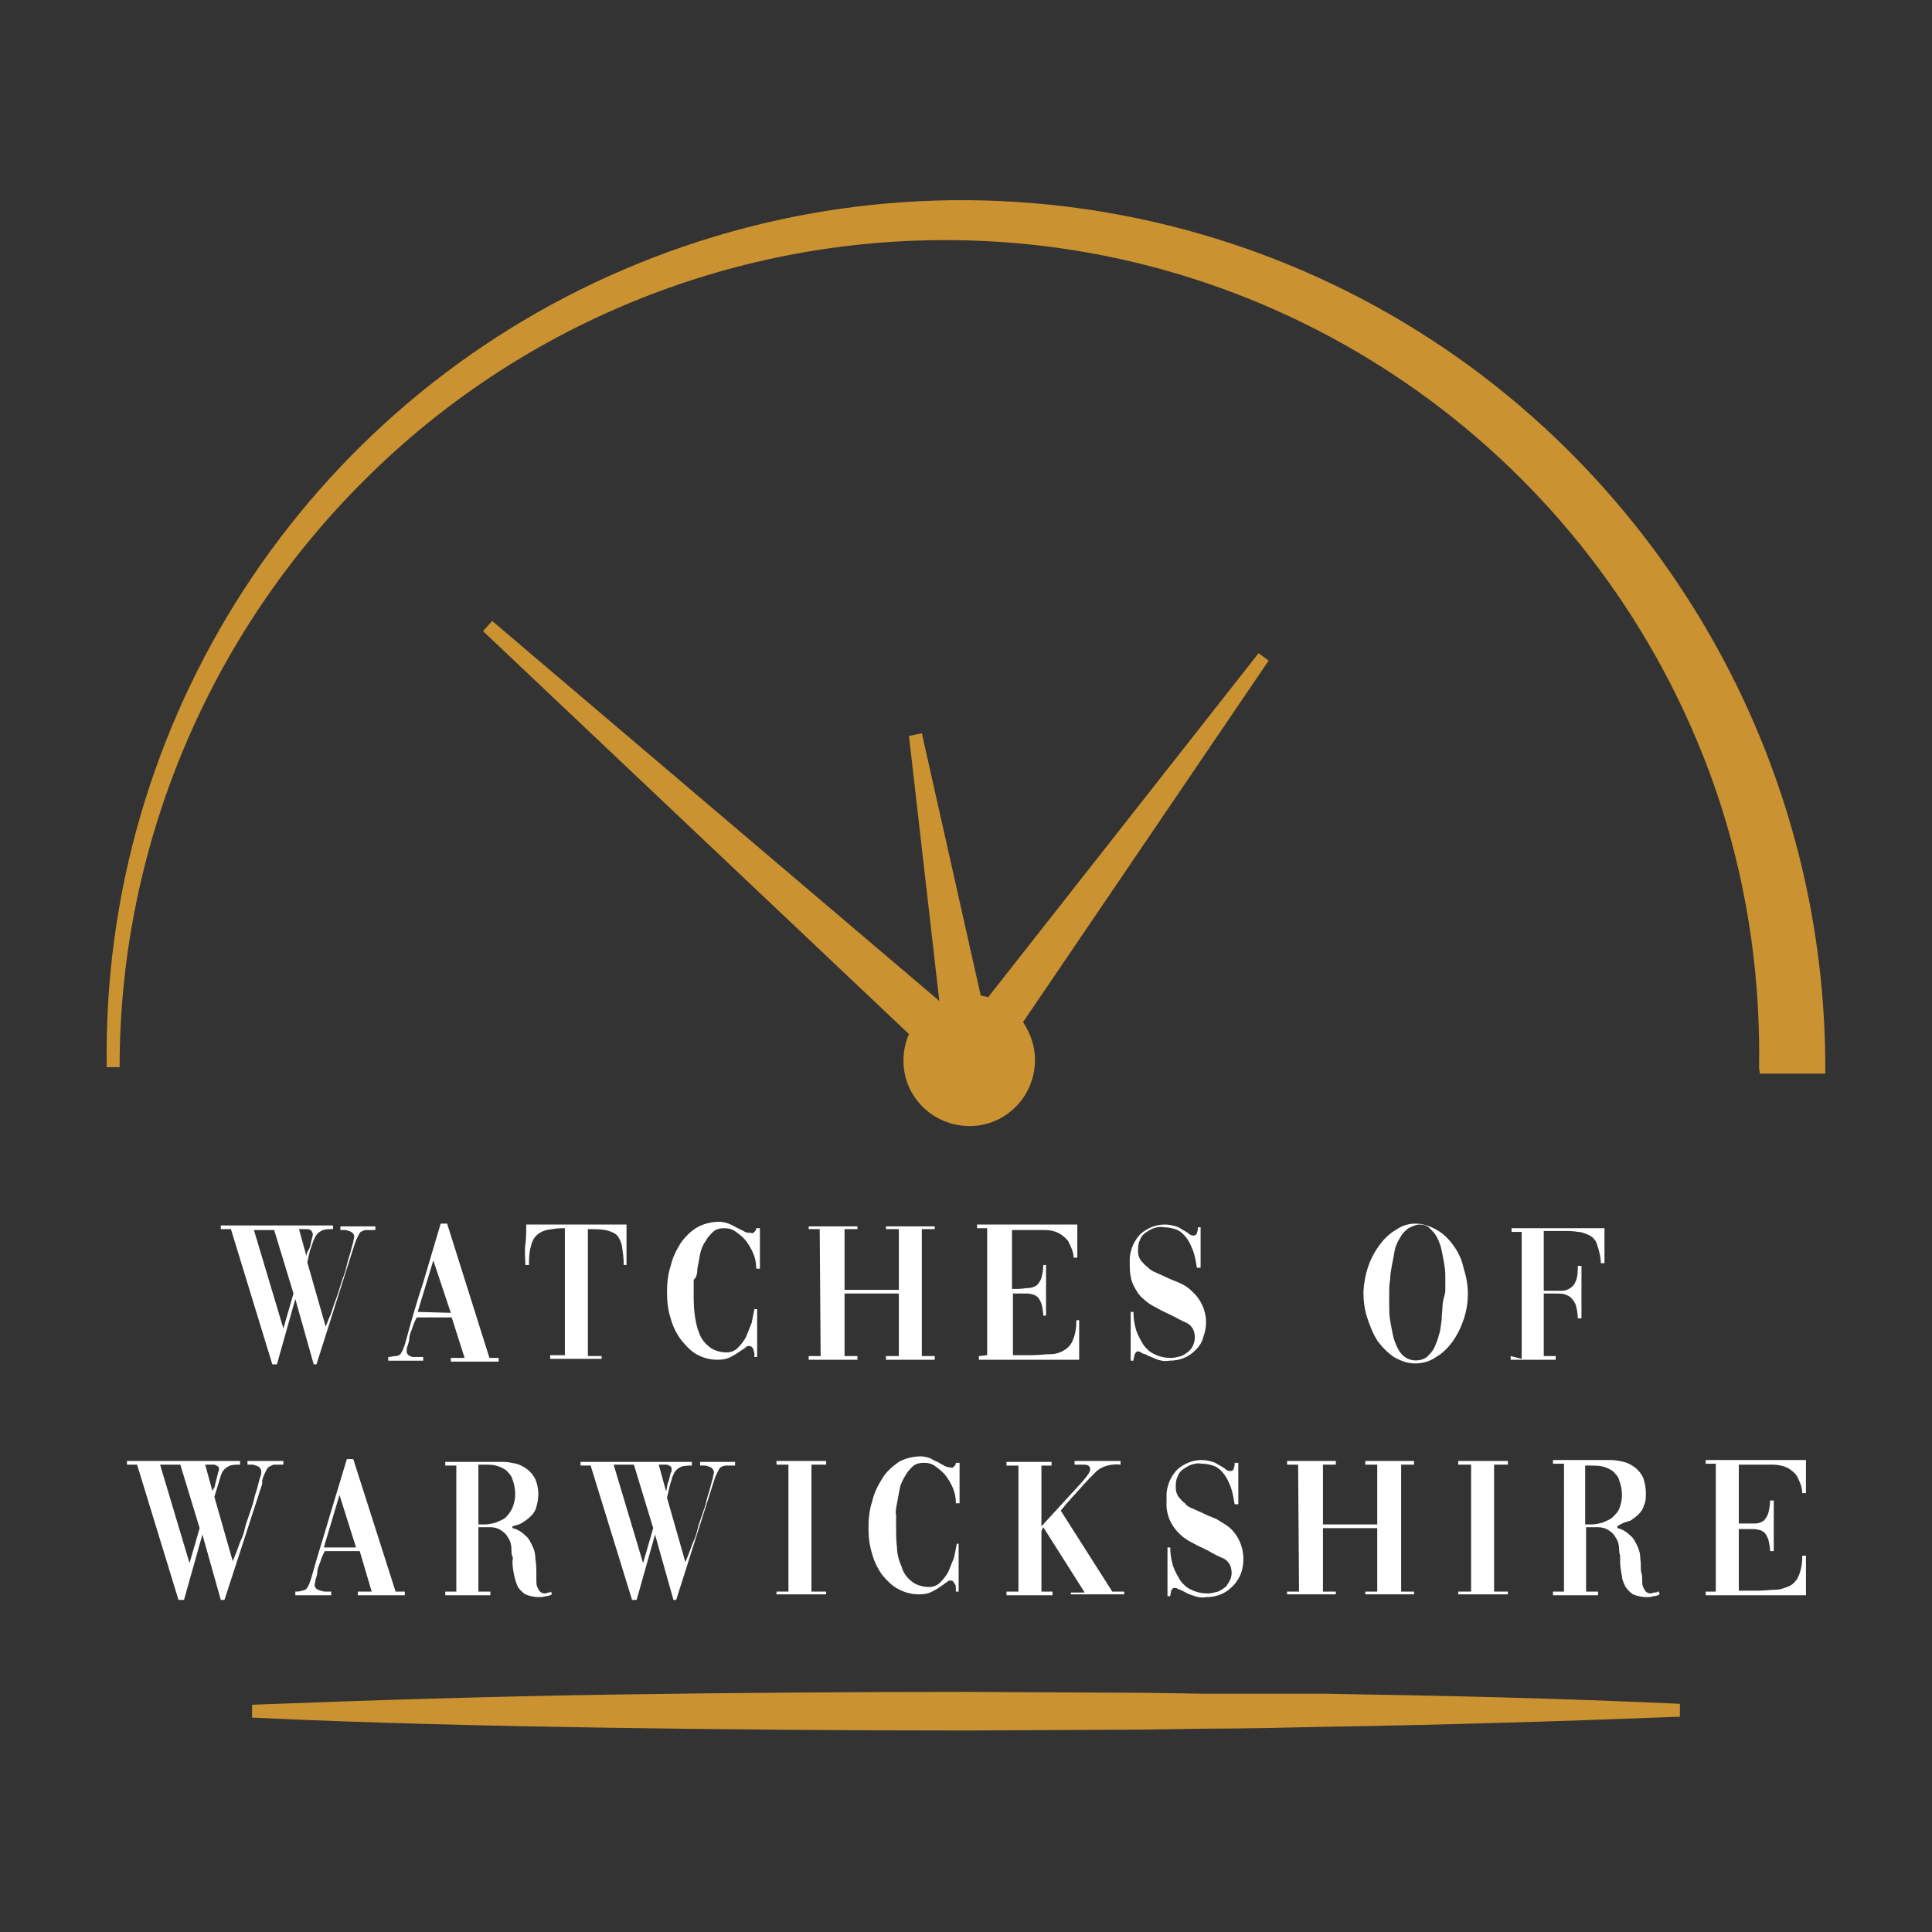 <svg xmlns="http://www.w3.org/2000/svg" xmlns:xlink="http://www.w3.org/1999/xlink" id="Layer_1" x="0px" y="0px" viewBox="0 0 210 210" style="enable-background:new 0 0 210 210;" xml:space="preserve">
<rect x="0" y="0" width="210" height="210" fill="#333333" stroke="none"/>
<style type="text/css">
	.st0{fill:#FFFFFF;}
	.st1{fill:#CA9231;}
</style>
<path class="st0" d="M34.1,134.8c0.1-0.2,0.2-0.5,0.4-0.7c0.2-0.2,0.4-0.3,0.6-0.4c0.4-0.1,0.7-0.1,1.1-0.1v-0.4H24v0.4h1.1  l4.5,14.7h0.5l2-7.1l2,7.1h0.3l4-12.6l0.1-0.3c0.1-0.4,0.3-0.8,0.4-1c0.1-0.2,0.2-0.4,0.3-0.5c0.2-0.1,0.4-0.2,0.6-0.2  c0.2,0,0.6,0,1,0v-0.4h-3.8v0.4h0.4c0.2,0,0.3,0,0.5,0.1c0.1,0,0.3,0.1,0.4,0.2c0.1,0.1,0.2,0.2,0.2,0.4c0,0.2-0.1,0.4-0.1,0.6  c-0.1,0.3-0.2,0.7-0.3,1.1s-0.3,0.9-0.4,1.4s-0.3,1.1-0.5,1.6l-0.5,1.6l-0.5,1.4c-0.1,0.3-0.2,0.7-0.4,1.1l-0.4,1l-2-7l0.3-1.3  C33.9,135.4,34,135,34.1,134.8z M30.8,144.4l-3.2-10.7h2.2l2.1,6.9L30.8,144.4z M33.4,136.1l-0.1,0.4l-0.8-2.9h0.9  c0.1,0,0.2,0,0.3,0.1c0.1,0,0.2,0.1,0.2,0.2c0.1,0.1,0.1,0.2,0.1,0.3c0,0.2-0.1,0.3-0.1,0.5c-0.1,0.2-0.1,0.5-0.2,0.8  S33.5,135.9,33.4,136.1z"></path>
<path class="st0" d="M47.9,133l-1.9,6.4c-0.7,2.1-1.3,4.2-1.9,6.4c-0.1,0.4-0.2,0.6-0.3,0.9c-0.1,0.2-0.2,0.4-0.3,0.5  c-0.1,0.1-0.3,0.2-0.5,0.2c-0.3,0-0.5,0.1-0.8,0.1v0.4H46v-0.4h-0.5c-0.2,0-0.4,0-0.6,0c-0.2,0-0.3-0.1-0.5-0.2  c-0.1-0.1-0.2-0.2-0.2-0.4c0-0.2,0-0.4,0.1-0.6c0.1-0.3,0.2-0.6,0.2-0.9s0.2-0.7,0.3-1s0.2-0.6,0.3-0.8l0.2-0.4h3.8l1.4,4.4H49v0.4  h5.2v-0.4h-1L48.6,133H47.9z M45.4,142.6l1.7-5.6l1.9,5.7L45.4,142.6z"></path>
<path class="st0" d="M65.4,147.4h-1.5v-13.8c0.6,0,1.3,0,1.9,0.1c0.4,0.1,0.8,0.2,1.2,0.5c0.3,0.3,0.5,0.8,0.6,1.2  c0.1,0.7,0.2,1.4,0.2,2.1h0.3c0-0.8,0-1.5,0-2.2s0-1.4,0-2.2H57.2c0,0.7,0,1.5-0.1,2.2s0,1.4,0,2.2h0.4c0-0.7,0-1.3,0.2-2  c0.1-0.5,0.3-0.9,0.6-1.2c0.3-0.3,0.7-0.5,1.1-0.6c0.6-0.1,1.1-0.2,1.7-0.2h0.3v13.8h-1.6v0.4h5.6V147.4z"></path>
<path class="st0" d="M75.8,137.9c0.1-0.5,0.2-1,0.3-1.6c0.1-0.5,0.3-1,0.6-1.4c0.2-0.4,0.5-0.7,0.8-1c0.3-0.3,0.8-0.4,1.2-0.4  c0.5,0,0.9,0.1,1.3,0.4c0.4,0.3,0.8,0.6,1.1,1c0.3,0.4,0.6,0.9,0.8,1.4c0.2,0.5,0.3,1,0.3,1.6h0.4v-4.4h-0.4c0,0.2-0.1,0.3-0.2,0.4  c-0.1,0.1-0.2,0.2-0.4,0.1c-0.3,0-0.5,0-0.8-0.2l-0.8-0.4c-0.3-0.2-0.6-0.3-0.8-0.4c-0.3-0.1-0.7-0.2-1-0.2c-0.8,0-1.7,0.2-2.4,0.6  c-0.7,0.4-1.3,1-1.8,1.7c-0.5,0.8-0.9,1.6-1.1,2.5c-0.3,0.9-0.4,1.9-0.4,2.9c0,0.9,0.1,1.9,0.4,2.8c0.2,0.8,0.6,1.6,1.1,2.3  c0.5,0.6,1,1.2,1.7,1.6c0.7,0.4,1.5,0.6,2.3,0.6c0.6,0,1.1-0.1,1.6-0.4c0.4-0.2,0.8-0.5,1.1-0.7c0.2-0.1,0.3-0.2,0.4-0.3  c0.1-0.1,0.2-0.1,0.3-0.1c0.1,0,0.2,0,0.3,0.1c0.1,0.1,0.2,0.2,0.2,0.3c0,0.1,0.1,0.3,0.1,0.4c0,0.1,0,0.3,0,0.4h0.3v-5.2h-0.3  c-0.1,0.5-0.2,1-0.3,1.5c-0.2,0.5-0.4,1-0.6,1.5c-0.2,0.4-0.5,0.8-0.9,1.2c-0.3,0.3-0.7,0.5-1.2,0.5c-0.7,0-1.4-0.2-1.9-0.6  c-0.5-0.4-0.9-0.9-1.1-1.5c-0.3-0.7-0.4-1.4-0.5-2.1c-0.1-0.8-0.1-1.5-0.1-2.3c0-0.4,0-0.8,0-1.4C75.7,138.9,75.8,138.4,75.8,137.9z  "></path>
<polygon class="st0" points="97.7,140.6 97.7,147.4 96.3,147.4 96.3,147.8 101.6,147.8 101.6,147.4 100.2,147.4 100.2,133.6   101.6,133.6 101.6,133.3 96.3,133.3 96.3,133.6 97.7,133.6 97.7,140.2 91.8,140.2 91.8,133.6 93.2,133.6 93.2,133.3 87.9,133.3   87.9,133.6 89.1,133.6 89.2,147.4 87.9,147.4 87.9,147.8 93.2,147.8 93.2,147.4 91.8,147.4 91.8,140.6 "></polygon>
<path class="st0" d="M106.4,147.4v0.4h10.9v-4.3H117c0,0.8-0.1,1.5-0.4,2.2c-0.2,0.5-0.6,0.9-1,1.1c-0.5,0.3-1,0.4-1.5,0.4  c-0.6,0-1.2,0.1-1.9,0.1h-2.1v-6.7h1.3c0.3,0,0.6,0,0.8,0.1c0.2,0,0.5,0.2,0.6,0.3c0.2,0.2,0.3,0.5,0.4,0.7c0.1,0.4,0.2,0.9,0.2,1.3  h0.3v-5.5h-0.3c0,0.5-0.1,1-0.2,1.4c-0.1,0.3-0.3,0.6-0.5,0.8c-0.3,0.2-0.6,0.3-0.9,0.3c-0.3,0-0.7,0.1-1.2,0.1h-0.6v-6.4h1.8  c0.6,0,1.2,0,1.8,0c0.5,0,1,0.1,1.4,0.3c0.4,0.2,0.8,0.5,1.1,0.9c0.3,0.6,0.6,1.2,0.6,1.8h0.4v-3.6h-10.9v0.4h1.1v13.8L106.4,147.4z  "></path>
<path class="st0" d="M129.3,146.8c-0.2,0.2-0.5,0.4-0.9,0.6c-0.4,0.1-0.8,0.2-1.1,0.2c-0.6,0-1.2-0.1-1.8-0.4  c-0.5-0.2-0.9-0.6-1.2-1c-0.3-0.5-0.6-1-0.8-1.6c-0.2-0.7-0.3-1.3-0.3-2h-0.3v5.3h0.3c0-0.2,0.1-0.4,0.1-0.6  c0.1-0.2,0.2-0.4,0.3-0.4c0.2,0,0.3,0,0.4,0.1c0.2,0.1,0.3,0.2,0.5,0.2c0.3,0.2,0.7,0.3,1.1,0.5c0.5,0.2,1,0.3,1.5,0.2  c0.6,0,1.1-0.1,1.6-0.3c0.5-0.2,0.9-0.5,1.3-0.9c0.4-0.4,0.7-0.9,0.8-1.4c0.7-1.8,0.1-3.8-1.3-5c-0.4-0.4-0.9-0.7-1.4-0.9  c-0.5-0.2-1-0.4-1.4-0.6s-0.7-0.3-1.1-0.5c-0.3-0.1-0.6-0.3-0.9-0.6c-0.3-0.2-0.5-0.5-0.7-0.7c-0.2-0.3-0.3-0.6-0.3-1  c0-0.4,0-0.8,0.2-1.2c0.1-0.3,0.3-0.6,0.6-0.8c0.3-0.2,0.6-0.4,0.9-0.5c0.4-0.1,0.7-0.2,1.1-0.1c0.5,0,1,0.1,1.5,0.3  c0.4,0.2,0.7,0.5,1,0.9c0.3,0.4,0.5,0.9,0.7,1.4c0.2,0.6,0.3,1.2,0.4,1.8h0.4v-4.4h-0.3c0,0.2,0,0.4-0.1,0.6c0,0.2-0.2,0.3-0.4,0.3  c-0.2,0-0.4-0.1-0.6-0.3c-0.3-0.2-0.7-0.4-1-0.6c-0.5-0.2-1-0.3-1.5-0.3c-1,0-1.9,0.4-2.6,1c-0.7,0.7-1.1,1.6-1.2,2.6  c0,0.2,0,0.3,0,0.5c0,0.1,0,0.3,0,0.4c0,0.7,0.1,1.5,0.4,2.1c0.3,0.6,0.6,1.1,1.1,1.5c0.4,0.4,0.9,0.7,1.5,1c0.5,0.3,1,0.5,1.6,0.8  s1.1,0.6,1.6,0.8c0.4,0.2,0.7,0.6,0.8,1c0.1,0.4,0.1,0.7,0,1.1C129.7,146.3,129.5,146.6,129.3,146.8z"></path>
<path class="st0" d="M158,135.4c-0.5-0.7-1.1-1.3-1.8-1.7c-0.7-0.4-1.5-0.7-2.3-0.7c-0.8,0-1.5,0.2-2.2,0.7c-0.7,0.4-1.3,1-1.8,1.7  c-1.1,1.5-1.6,3.2-1.7,5c0,0.9,0.1,1.9,0.4,2.8c0.3,0.9,0.6,1.7,1.1,2.5c0.5,0.7,1.1,1.3,1.8,1.8c0.7,0.4,1.5,0.7,2.3,0.7  c0.8,0,1.6-0.2,2.3-0.7c0.7-0.4,1.3-1,1.8-1.7c0.5-0.7,0.9-1.5,1.2-2.4c0.6-1.8,0.6-3.7,0-5.5C158.9,136.9,158.5,136.1,158,135.4z   M156.8,141.9c0,0.5-0.1,1-0.1,1.6c-0.1,0.5-0.1,1.1-0.3,1.6c-0.1,0.5-0.3,0.9-0.5,1.4c-0.2,0.4-0.5,0.7-0.8,1  c-0.7,0.5-1.7,0.5-2.4,0c-0.4-0.3-0.6-0.6-0.8-1c-0.2-0.4-0.4-0.9-0.5-1.4c-0.1-0.5-0.2-1-0.3-1.6c-0.1-0.5-0.1-1.1-0.1-1.6  s0-1,0-1.4s0-0.9,0.1-1.4c0-0.5,0.1-1,0.2-1.6c0.1-0.5,0.2-1,0.3-1.6c0.1-0.5,0.3-0.9,0.6-1.4c0.2-0.4,0.5-0.7,0.9-1  c0.4-0.2,0.8-0.4,1.2-0.4c0.4,0,0.8,0.1,1.1,0.4c0.3,0.3,0.6,0.6,0.8,1c0.2,0.4,0.4,0.9,0.5,1.4c0.1,0.5,0.2,1,0.3,1.6  s0.1,1,0.1,1.5s0,0.9,0,1.3S156.8,141.3,156.8,141.9L156.8,141.9z"></path>
<path class="st0" d="M164.2,147.4v0.4h4.9v-0.4h-1.3v-6.8h1.4c0.3,0,0.6,0,0.9,0.1c0.3,0.1,0.5,0.2,0.7,0.4c0.2,0.2,0.4,0.5,0.5,0.8  c0.1,0.4,0.2,0.9,0.2,1.4h0.4v-5.7h-0.4c0,0.5,0,1.1-0.2,1.6c-0.1,0.3-0.3,0.6-0.6,0.8c-0.3,0.2-0.6,0.3-0.9,0.3c-0.4,0-0.8,0-1.3,0  h-0.7v-6.5h2.1c0.6,0,1.1,0,1.6,0.1c0.4,0,0.9,0.2,1.3,0.4c0.4,0.2,0.7,0.6,0.8,1c0.2,0.6,0.4,1.3,0.4,2h0.4v-3.8h-10.1v0.4h1.1  v13.8L164.2,147.4z"></path>
<path class="st0" d="M28.5,160.9c0.1-0.4,0.3-0.8,0.4-1c0.1-0.2,0.2-0.4,0.4-0.5c0.2-0.1,0.4-0.2,0.5-0.2c0.3,0,0.7,0,1,0v-0.4h-3.9  v0.4h0.4c0.2,0,0.3,0,0.5,0.1c0.1,0,0.3,0.1,0.4,0.2c0.1,0.1,0.2,0.3,0.2,0.4c0,0.2,0,0.4-0.1,0.6c-0.1,0.3-0.2,0.7-0.3,1.1  s-0.3,0.9-0.4,1.4s-0.3,1-0.5,1.6s-0.4,1.1-0.5,1.6s-0.3,1-0.5,1.4l-0.4,1.1l-0.4,1l-2-7l0.4-1.3c0.1-0.3,0.2-0.7,0.3-1  c0.1-0.3,0.2-0.5,0.4-0.7c0.2-0.2,0.4-0.3,0.6-0.4c0.4-0.1,0.7-0.1,1.1-0.1v-0.4H13.8v0.4h1.1l4.5,14.7H20l2-7.1l2,7.1h0.4l4.1-12.6  L28.5,160.9z M20.6,169.9l-3.2-10.7h2.2l2.1,6.9L20.6,169.9z M23.1,162.1l-0.8-2.9h0.9c0.1,0,0.2,0,0.3,0.1c0.1,0,0.2,0.1,0.2,0.1  c0.1,0.1,0.1,0.2,0.1,0.3c0,0.2-0.1,0.3-0.1,0.4l-0.2,0.8c-0.1,0.3-0.1,0.5-0.2,0.8C23.2,161.8,23.1,162,23.1,162.1L23.1,162.1z"></path>
<path class="st0" d="M37.7,158.6l-1.9,6.3c-0.6,2.1-1.3,4.2-1.9,6.4c-0.1,0.4-0.2,0.6-0.3,0.9c-0.1,0.2-0.2,0.4-0.3,0.5  c-0.1,0.1-0.3,0.2-0.5,0.2c-0.2,0.1-0.5,0.1-0.7,0.1v0.4h3.9V173h-0.5c-0.2,0-0.4,0-0.6-0.1c-0.2,0-0.3-0.1-0.5-0.2  c-0.1-0.1-0.2-0.2-0.2-0.4c0-0.2,0.1-0.4,0.1-0.6c0.1-0.3,0.2-0.6,0.2-0.9s0.2-0.7,0.3-1s0.2-0.6,0.3-0.8l0.2-0.4h3.8l1.3,4.4h-1.5  v0.4H44V173h-1l-4.6-14.4H37.7z M35.2,168.2l1.7-5.7l1.8,5.7H35.2z"></path>
<path class="st0" d="M53.3,166c0.4,0,0.8,0.1,1.1,0.3c0.3,0.2,0.6,0.4,0.8,0.8c0.3,0.4,0.4,0.9,0.4,1.5c0,0.2,0,0.4,0.1,0.6  s0,0.4,0,0.5c0,0.6,0.1,1.1,0.2,1.6c0.1,0.4,0.2,0.8,0.4,1.2c0.2,0.3,0.5,0.6,0.8,0.8c0.5,0.2,1,0.3,1.5,0.3c0.2,0,0.5,0,0.7-0.1  c0.3,0,0.5-0.1,0.7-0.2l-0.1-0.3l0,0c-0.1,0.1-0.2,0.1-0.3,0.1c-0.1,0-0.2,0.1-0.4,0.1c-0.2,0-0.4-0.1-0.5-0.2  c-0.1-0.1-0.2-0.3-0.3-0.5c-0.1-0.2-0.1-0.5-0.1-0.7c0-0.3,0-0.6,0-0.9s0-0.9-0.1-1.4c0-0.5-0.1-1-0.3-1.4c-0.2-0.4-0.4-0.9-0.8-1.2  c-0.4-0.4-0.9-0.7-1.4-0.8v-0.2c0.4-0.1,0.8-0.2,1.1-0.4c0.3-0.2,0.6-0.4,0.9-0.7c0.3-0.3,0.5-0.6,0.6-1c0.3-1,0.3-2-0.1-3  c-0.2-0.4-0.5-0.8-0.9-1.1c-0.4-0.3-0.8-0.5-1.2-0.6c-0.5-0.1-0.9-0.2-1.4-0.2h-6.3v0.4h1.2V173h-1.2v0.4h4.9V173H52v-7  C52.5,166,52.9,166,53.3,166z M52,159.2h0.6c0.4,0,0.9,0,1.3,0.1c0.4,0.1,0.8,0.3,1.1,0.5c0.3,0.3,0.6,0.6,0.7,1  c0.2,0.5,0.3,1.1,0.3,1.6c0,0.5-0.1,1-0.3,1.5c-0.2,0.4-0.4,0.7-0.7,1c-0.3,0.3-0.7,0.4-1.1,0.6c-0.4,0.1-0.8,0.2-1.2,0.2H52V159.2z  "></path>
<path class="st0" d="M68.7,173.9h0.5l2-7.1l2,7.1h0.3l4-12.6l0.1-0.3c0.1-0.4,0.3-0.8,0.4-1c0.1-0.2,0.2-0.4,0.3-0.5  c0.2-0.1,0.4-0.2,0.6-0.2c0.3,0,0.7,0,1,0v-0.4h-3.8v0.4h0.4c0.2,0,0.3,0,0.5,0.1c0.1,0,0.3,0.1,0.4,0.2c0.1,0.1,0.2,0.3,0.2,0.4  c0,0.2-0.1,0.4-0.1,0.6c-0.1,0.3-0.2,0.7-0.3,1.1s-0.3,0.9-0.4,1.4s-0.3,1-0.5,1.6s-0.4,1.1-0.5,1.6s-0.3,1-0.5,1.4l-0.4,1.1l-0.4,1  l-2-7l0.3-1.3c0.1-0.3,0.2-0.7,0.3-1c0.1-0.2,0.2-0.5,0.4-0.7c0.2-0.2,0.4-0.3,0.6-0.4c0.4-0.1,0.7-0.1,1.1-0.1v-0.4H63.1v0.4h1.1  L68.7,173.9z M72.2,159.2h0.2c0.1,0,0.2,0,0.3,0.1c0.1,0,0.2,0.1,0.2,0.1c0.1,0.1,0.1,0.2,0.1,0.3c0,0.2,0,0.3-0.1,0.4l-0.2,0.8  c-0.1,0.3-0.2,0.5-0.2,0.8l-0.1,0.4l-0.8-2.9L72.2,159.2z M68.9,159.2l2.1,6.9l-1.1,3.8l-3.2-10.7H68.9z"></path>
<polygon class="st0" points="89.8,159.2 89.8,158.8 84.4,158.8 84.4,159.2 85.7,159.2 85.7,173 84.4,173 84.4,173.3 89.8,173.3   89.8,173 88.2,173 88.2,159.2 "></polygon>
<path class="st0" d="M97.5,163.4c0.1-0.5,0.2-1.1,0.3-1.6c0.1-0.5,0.3-0.9,0.6-1.4c0.2-0.4,0.5-0.7,0.8-1c0.3-0.3,0.8-0.4,1.2-0.4  c0.5,0,0.9,0.1,1.3,0.4c0.4,0.3,0.8,0.6,1.1,1c0.3,0.4,0.6,0.9,0.8,1.4c0.2,0.5,0.3,1,0.3,1.6h0.4v-4.4h-0.4c0,0.2-0.1,0.3-0.2,0.4  c-0.1,0.1-0.2,0.2-0.4,0.1c-0.3,0-0.5-0.1-0.7-0.2l-0.7-0.4c-0.3-0.1-0.6-0.3-0.8-0.4c-0.3-0.1-0.7-0.2-1-0.2  c-0.8,0-1.7,0.2-2.4,0.6c-0.7,0.5-1.4,1.1-1.8,1.8c-0.5,0.8-0.9,1.6-1.1,2.5c-0.3,0.9-0.4,1.9-0.4,2.9c0,0.9,0.1,1.9,0.4,2.8  c0.2,0.8,0.6,1.6,1.1,2.3c0.5,0.6,1.1,1.2,1.7,1.5c0.7,0.4,1.5,0.6,2.3,0.6c0.6,0,1.1-0.1,1.6-0.4c0.4-0.2,0.8-0.5,1.1-0.7  c0.1-0.1,0.3-0.2,0.4-0.3c0.1-0.1,0.2-0.1,0.3-0.1c0.1,0,0.2,0,0.3,0.1c0.1,0.1,0.1,0.2,0.2,0.3c0.1,0.1,0.1,0.3,0.1,0.4  c0,0.1,0,0.3,0,0.4h0.3v-5.2H104c-0.1,0.5-0.2,1-0.3,1.5c-0.2,0.5-0.4,1-0.6,1.5c-0.2,0.4-0.5,0.8-0.9,1.2c-0.3,0.3-0.7,0.5-1.2,0.5  c-0.7,0-1.4-0.2-1.9-0.6c-0.5-0.4-0.9-0.9-1.1-1.6c-0.3-0.7-0.5-1.4-0.5-2.1c-0.1-0.7-0.1-1.5-0.1-2.2c0-0.4,0-0.9,0-1.4  C97.3,164.5,97.4,163.9,97.5,163.4z"></path>
<path class="st0" d="M116.4,173.3h5.8V173h-1.3l-5.6-8.8c0.7-0.9,1.4-1.6,2.1-2.4s1.3-1.4,1.8-1.9c0.7-0.6,1.7-0.8,2.6-0.7v-0.4h-5  v0.4h0.9c0.2,0,0.4,0,0.6,0.1c0.1,0.1,0.2,0.2,0.2,0.4c0,0.3-0.3,0.7-0.9,1.4l0,0l-4.4,4.8v-6.6h1.1v-0.4h-4.9v0.4h1.3V173h-1.3v0.4  h5V173h-1.2v-6.6l0.2-0.4l4.5,7.1h-1.5L116.4,173.3z"></path>
<path class="st0" d="M133.3,172.4c-0.2,0.2-0.5,0.4-0.9,0.6c-0.4,0.1-0.8,0.2-1.1,0.2c-0.6,0-1.2-0.1-1.8-0.4  c-0.5-0.2-0.9-0.6-1.2-1c-0.3-0.5-0.6-1-0.8-1.6c-0.2-0.7-0.3-1.3-0.3-2h-0.3v5.3h0.3c0-0.2,0.1-0.4,0.1-0.6  c0.1-0.2,0.2-0.3,0.3-0.3c0.2,0,0.3,0,0.4,0.1l0.5,0.2c0.4,0.2,0.7,0.4,1.1,0.5c0.5,0.2,1,0.3,1.5,0.2c0.6,0,1.1-0.1,1.6-0.3  c0.5-0.2,0.9-0.5,1.3-0.9c0.4-0.4,0.7-0.9,0.9-1.4c0.6-1.8,0.1-3.8-1.3-5c-0.4-0.3-0.9-0.6-1.4-0.9c-0.5-0.2-1-0.4-1.4-0.6  s-0.7-0.3-1.1-0.5c-0.3-0.1-0.7-0.3-0.9-0.6c-0.3-0.2-0.5-0.5-0.7-0.7c-0.2-0.3-0.3-0.6-0.3-1c0-0.4,0-0.8,0.2-1.2  c0.1-0.3,0.3-0.6,0.6-0.8c0.3-0.2,0.6-0.4,0.9-0.5c0.4-0.1,0.7-0.2,1.1-0.1c0.5,0,1,0.1,1.5,0.3c0.4,0.2,0.7,0.5,1,0.9  c0.3,0.4,0.5,0.9,0.7,1.4c0.2,0.6,0.3,1.2,0.4,1.8h0.4V159h-0.4c0,0.2,0,0.4-0.1,0.6c0,0.2-0.2,0.3-0.4,0.3c-0.2,0-0.4-0.1-0.6-0.3  c-0.3-0.2-0.7-0.4-1-0.6c-0.5-0.2-1-0.3-1.5-0.3c-1,0-1.9,0.4-2.6,1c-0.7,0.7-1.1,1.6-1.2,2.6c0,0.2,0,0.3,0,0.5c0,0.2,0,0.3,0,0.4  c-0.1,1.4,0.5,2.7,1.5,3.6c0.4,0.4,0.9,0.7,1.5,1c0.5,0.3,1.1,0.5,1.6,0.8s1.1,0.6,1.6,0.8c0.4,0.2,0.7,0.6,0.8,1  c0.1,0.4,0.1,0.7,0,1.1C133.7,171.8,133.5,172.1,133.3,172.4z"></path>
<polygon class="st0" points="139.9,173.3 145.2,173.3 145.2,173 143.8,173 143.8,166.1 149.7,166.1 149.7,173 148.4,173   148.4,173.3 153.7,173.3 153.7,173 152.3,173 152.3,159.2 153.7,159.2 153.7,158.8 148.4,158.8 148.4,159.2 149.7,159.2   149.7,165.7 143.8,165.7 143.8,159.2 145.2,159.2 145.2,158.8 139.9,158.8 139.9,159.2 141.1,159.2 141.2,173 139.9,173 "></polygon>
<polygon class="st0" points="163.9,159.2 163.9,158.8 158.5,158.8 158.5,159.2 159.9,159.2 159.9,173 158.5,173 158.5,173.3   163.9,173.3 163.9,173 162.4,173 162.4,159.2 "></polygon>
<path class="st0" d="M177.2,165.3c0.3-0.2,0.6-0.4,0.9-0.7c0.3-0.3,0.5-0.6,0.6-1c0.2-0.4,0.2-0.9,0.2-1.3c0-0.6-0.1-1.1-0.3-1.7  c-0.2-0.4-0.5-0.8-0.9-1.1c-0.4-0.3-0.8-0.5-1.2-0.6c-0.5-0.1-0.9-0.2-1.4-0.2h-6.3v0.4h1.2V173h-1.2v0.4h4.9V173h-1.3v-7  c0.4,0,0.9,0,1.3,0c0.4,0,0.8,0.1,1.1,0.3c0.3,0.2,0.6,0.4,0.8,0.8c0.3,0.4,0.4,0.9,0.4,1.5c0,0.2,0.1,0.4,0.1,0.6s0,0.4,0,0.5  c0,0.6,0.1,1.1,0.2,1.6c0,0.4,0.2,0.8,0.4,1.2c0.2,0.3,0.5,0.6,0.8,0.8c0.5,0.2,1,0.3,1.5,0.3c0.2,0,0.5,0,0.7-0.1  c0.3,0,0.5-0.1,0.7-0.2l-0.1-0.3c0,0,0,0-0.1,0c-0.1,0.1-0.2,0.1-0.4,0.1c-0.1,0-0.2,0.1-0.4,0.1c-0.2,0-0.4-0.1-0.5-0.2  c-0.1-0.1-0.2-0.3-0.3-0.5c-0.1-0.2-0.1-0.5-0.1-0.7c0-0.3,0-0.6-0.1-0.9s0-0.9-0.1-1.4c0-0.5-0.1-1-0.3-1.4  c-0.2-0.4-0.4-0.9-0.8-1.2c-0.4-0.4-0.9-0.7-1.4-0.8v-0.2C176.4,165.5,176.8,165.4,177.2,165.3z M175.3,164.9  c-0.3,0.3-0.7,0.4-1.1,0.6c-0.4,0.1-0.8,0.2-1.2,0.2h-0.7v-6.4h0.6c0.4,0,0.9,0,1.3,0.1c0.4,0.1,0.8,0.3,1.1,0.5  c0.3,0.3,0.6,0.6,0.7,1c0.2,0.5,0.3,1.1,0.3,1.6c0,0.5-0.1,1-0.3,1.5C175.9,164.3,175.6,164.6,175.3,164.9L175.3,164.9z"></path>
<path class="st0" d="M190.9,159.2c0.6,0,1.2,0,1.8,0c0.5,0,1,0.1,1.5,0.3c0.4,0.2,0.8,0.5,1.1,0.9c0.3,0.6,0.6,1.2,0.6,1.9h0.4v-3.6  h-10.9v0.4h1.1V173h-1.1v0.4h10.9v-4.3h-0.4c0,0.8-0.1,1.5-0.4,2.2c-0.2,0.5-0.6,0.9-1,1.1c-0.5,0.2-1,0.4-1.5,0.4  c-0.6,0-1.2,0.1-1.9,0.1H189v-6.7h1.3c0.3,0,0.6,0,0.9,0.1c0.2,0,0.5,0.2,0.6,0.3c0.2,0.2,0.3,0.5,0.4,0.7c0.1,0.4,0.2,0.9,0.2,1.3  h0.4v-5.5h-0.4c0,0.5-0.1,1-0.2,1.4c-0.1,0.3-0.3,0.6-0.5,0.8c-0.3,0.2-0.6,0.3-0.9,0.3c-0.3,0-0.7,0-1.2,0H189v-6.4L190.9,159.2z"></path>
<path class="st1" d="M191.3,116.7h7.1V116c0-25.2-10.1-49.3-28-67.1c-27-26.8-67.6-34.6-102.6-19.6c-34.6,14.8-56.8,49.1-56.2,86.7  H13C13,92,22.7,68.9,39.8,52c16.7-16.6,39.4-25.9,62.9-25.9h0.8c36.1,0.3,68.3,22.5,81.6,56c4.3,10.8,6.3,22.4,6.1,34L191.3,116.7z"></path>
<path class="st1" d="M52.5,68.6l46.3,43.8c-0.4,0.9-0.6,1.9-0.6,2.9c0,3.9,3.2,7.1,7.2,7.1c3.9,0,7.1-3.2,7.1-7.2  c0-1.5-0.5-2.9-1.3-4.1l26.7-39.3l-1.1-0.8l-29.4,37.4c-0.2-0.1-0.5-0.1-0.8-0.2l-6.4-28.5L98.8,80l3.3,28.8L53.5,67.5L52.5,68.6z"></path>
<path class="st1" d="M130.9,184.1l-6.5-0.1l-19.4-0.1c-12.3,0-25.6,0.1-38.8,0.3c-12.9,0.2-25.9,0.6-38.8,1.1v1.4  c12.9,0.6,25.9,0.9,38.8,1.1c13.2,0.2,26.4,0.3,38.8,0.3l19.4-0.1l6.5-0.1c4.2,0,8.6-0.1,12.9-0.2c12.8-0.2,25.9-0.6,38.8-1.1v-1.4  c-12.9-0.6-25.9-0.9-38.8-1.1C139.5,184.1,135.1,184.1,130.9,184.1z"></path>
</svg>